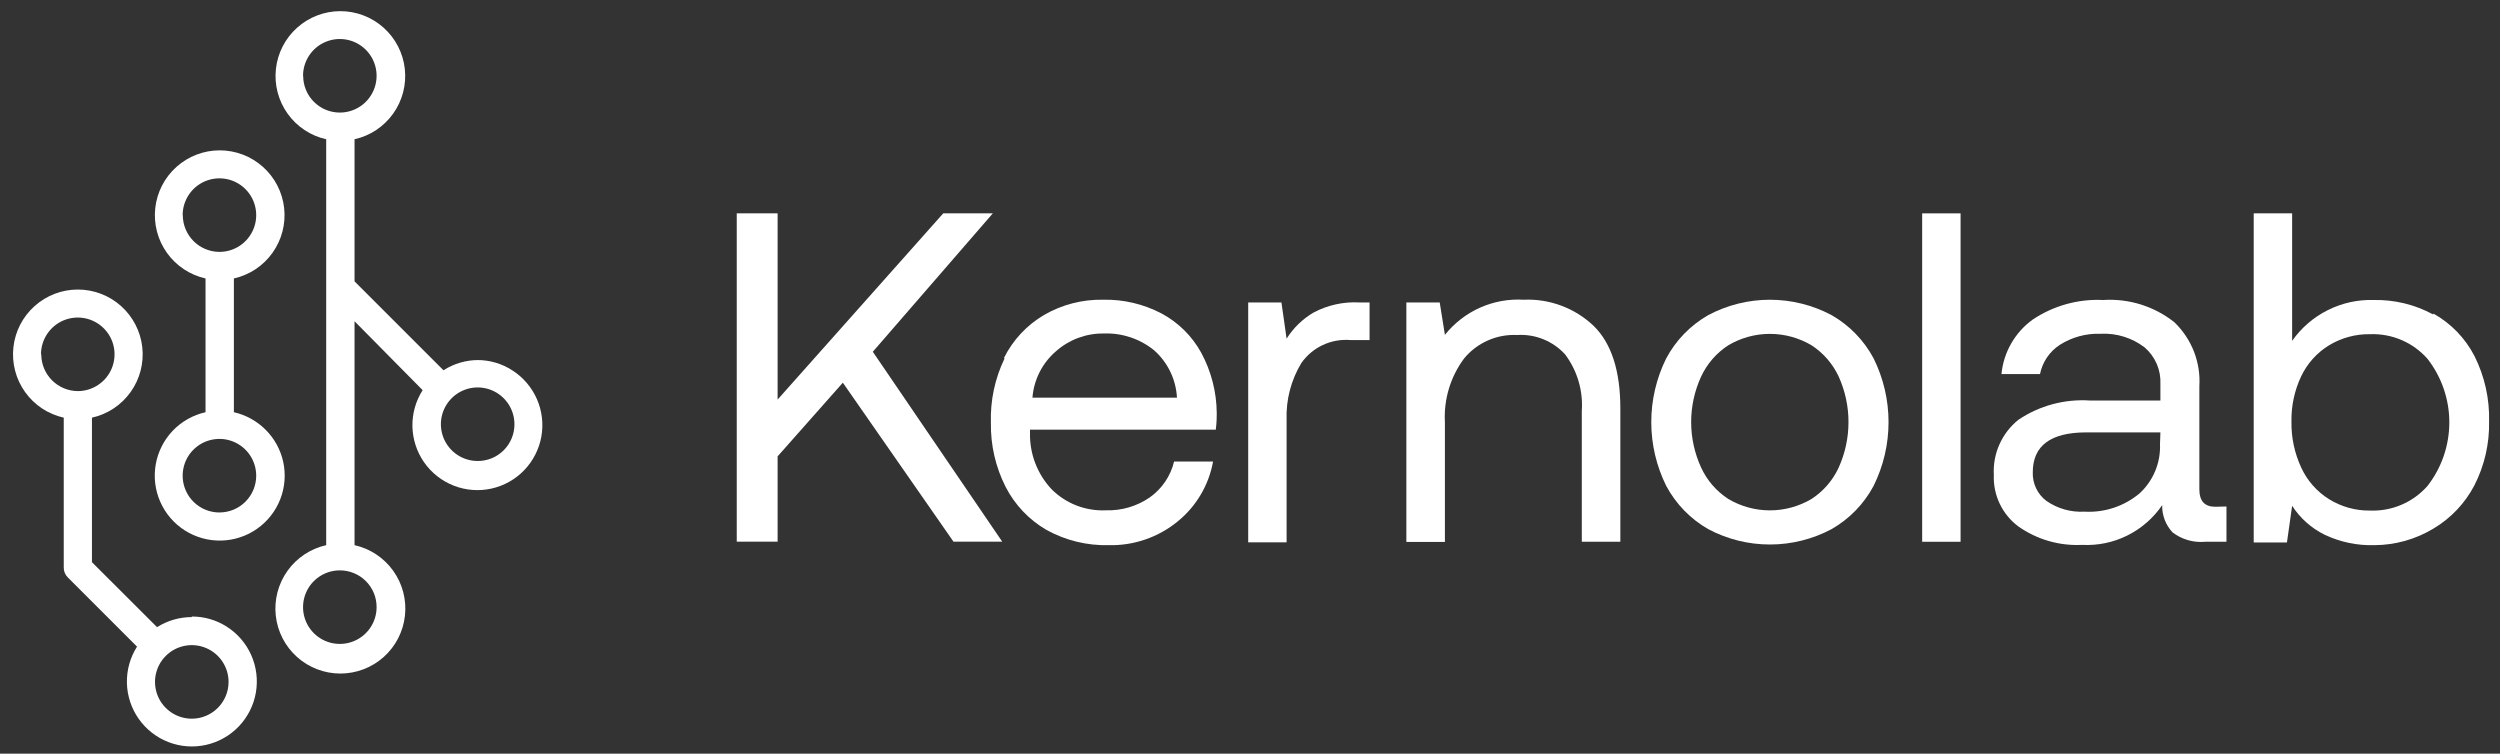<svg xmlns="http://www.w3.org/2000/svg" width="136" height="41" viewBox="0 0 136 41" fill="none"><rect x="0" y="0" width="136" height="41" fill="#333333" stroke="none"/><g clip-path="url(#clip0_1684_28876)"><path d="M10.433 33.569C9.764 33.57 9.109 33.76 8.543 34.117L5.002 30.583V22.721C5.849 22.532 6.598 22.037 7.103 21.33C7.609 20.624 7.836 19.756 7.741 18.892C7.646 18.029 7.235 17.231 6.588 16.651C5.941 16.072 5.103 15.751 4.235 15.751C3.366 15.751 2.528 16.072 1.881 16.651C1.234 17.231 0.824 18.029 0.729 18.892C0.634 19.756 0.861 20.624 1.366 21.33C1.871 22.037 2.62 22.532 3.468 22.721V30.872C3.466 30.972 3.485 31.072 3.523 31.165C3.561 31.258 3.618 31.342 3.69 31.413L7.454 35.177C7.079 35.767 6.888 36.455 6.904 37.154C6.92 37.853 7.143 38.532 7.545 39.104C7.947 39.676 8.509 40.116 9.161 40.369C9.813 40.621 10.525 40.675 11.208 40.522C11.89 40.37 12.512 40.018 12.995 39.512C13.477 39.006 13.799 38.369 13.919 37.68C14.039 36.991 13.952 36.282 13.669 35.642C13.387 35.003 12.92 34.462 12.33 34.087C11.763 33.726 11.105 33.536 10.433 33.539V33.569ZM2.23 19.283C2.229 18.887 2.345 18.499 2.564 18.169C2.783 17.839 3.095 17.581 3.46 17.429C3.826 17.276 4.228 17.236 4.617 17.312C5.005 17.389 5.362 17.578 5.643 17.858C5.924 18.137 6.115 18.494 6.193 18.882C6.27 19.27 6.231 19.673 6.08 20.039C5.929 20.405 5.672 20.718 5.343 20.938C5.014 21.158 4.627 21.276 4.231 21.276C3.703 21.272 3.198 21.059 2.826 20.685C2.454 20.31 2.245 19.803 2.245 19.275L2.23 19.283ZM10.433 39.097C10.037 39.097 9.65 38.979 9.321 38.759C8.992 38.539 8.735 38.226 8.584 37.86C8.433 37.494 8.394 37.091 8.471 36.703C8.549 36.315 8.74 35.958 9.021 35.679C9.302 35.399 9.659 35.209 10.047 35.133C10.436 35.056 10.838 35.097 11.204 35.25C11.569 35.402 11.881 35.66 12.1 35.99C12.319 36.32 12.435 36.707 12.434 37.103C12.432 37.633 12.22 38.14 11.845 38.513C11.47 38.887 10.962 39.097 10.433 39.097Z" fill="white"></path><path d="M15.405 25.114C15.258 24.458 14.928 23.857 14.453 23.381C13.978 22.905 13.378 22.573 12.723 22.424V15.148C13.57 14.958 14.318 14.463 14.822 13.756C15.327 13.05 15.553 12.181 15.458 11.319C15.362 10.455 14.952 9.658 14.305 9.079C13.658 8.499 12.82 8.179 11.952 8.179C11.084 8.179 10.246 8.499 9.599 9.079C8.952 9.658 8.542 10.455 8.446 11.319C8.351 12.181 8.577 13.05 9.082 13.756C9.586 14.463 10.334 14.958 11.181 15.148V22.424C10.5 22.577 9.878 22.928 9.396 23.433C8.914 23.939 8.592 24.576 8.472 25.264C8.351 25.952 8.437 26.66 8.719 27.299C9 27.938 9.465 28.48 10.054 28.855C10.643 29.23 11.331 29.422 12.029 29.407C12.727 29.392 13.406 29.171 13.978 28.77C14.551 28.37 14.992 27.809 15.246 27.159C15.5 26.508 15.555 25.797 15.405 25.114ZM9.936 11.702C9.936 11.307 10.054 10.92 10.274 10.591C10.493 10.262 10.806 10.005 11.171 9.854C11.537 9.703 11.939 9.663 12.327 9.74C12.716 9.817 13.072 10.008 13.352 10.288C13.632 10.568 13.822 10.924 13.899 11.312C13.977 11.7 13.937 12.102 13.786 12.468C13.634 12.834 13.378 13.146 13.049 13.366C12.72 13.586 12.333 13.703 11.937 13.703C11.408 13.701 10.901 13.489 10.527 13.114C10.154 12.739 9.944 12.232 9.944 11.702H9.936ZM11.944 27.878C11.549 27.88 11.161 27.764 10.831 27.545C10.501 27.326 10.243 27.014 10.091 26.648C9.938 26.283 9.898 25.88 9.974 25.492C10.05 25.103 10.24 24.746 10.52 24.465C10.799 24.185 11.156 23.994 11.544 23.916C11.932 23.838 12.335 23.877 12.701 24.028C13.067 24.18 13.38 24.436 13.6 24.765C13.82 25.094 13.938 25.482 13.938 25.878C13.938 26.407 13.728 26.915 13.354 27.29C12.981 27.665 12.474 27.876 11.944 27.878Z" fill="white"></path><path d="M26.015 19.587C25.345 19.588 24.689 19.781 24.125 20.143L19.287 15.305V7.576C20.134 7.386 20.881 6.891 21.386 6.184C21.891 5.478 22.117 4.61 22.022 3.747C21.926 2.883 21.516 2.086 20.869 1.507C20.222 0.927 19.384 0.607 18.516 0.607C17.648 0.607 16.81 0.927 16.163 1.507C15.516 2.086 15.106 2.883 15.01 3.747C14.915 4.61 15.141 5.478 15.646 6.184C16.15 6.891 16.898 7.386 17.745 7.576V29.657C16.896 29.847 16.146 30.344 15.64 31.052C15.134 31.76 14.907 32.63 15.003 33.495C15.098 34.36 15.509 35.159 16.158 35.74C16.806 36.32 17.646 36.641 18.516 36.641C19.386 36.641 20.226 36.32 20.874 35.74C21.523 35.159 21.934 34.36 22.029 33.495C22.125 32.63 21.898 31.76 21.392 31.052C20.886 30.344 20.136 29.847 19.287 29.657V17.476L22.992 21.225C22.615 21.814 22.422 22.501 22.436 23.2C22.451 23.899 22.672 24.578 23.072 25.151C23.472 25.724 24.033 26.166 24.684 26.42C25.335 26.675 26.047 26.73 26.73 26.58C27.412 26.43 28.035 26.081 28.519 25.576C29.003 25.072 29.327 24.436 29.45 23.748C29.572 23.06 29.488 22.351 29.208 21.71C28.927 21.07 28.463 20.527 27.875 20.151C27.311 19.783 26.651 19.587 25.978 19.587H26.015ZM16.486 4.13C16.484 3.734 16.6 3.347 16.819 3.017C17.038 2.687 17.35 2.429 17.716 2.277C18.081 2.124 18.483 2.084 18.872 2.16C19.261 2.236 19.618 2.426 19.898 2.706C20.179 2.985 20.37 3.342 20.448 3.73C20.526 4.118 20.487 4.521 20.335 4.887C20.184 5.253 19.928 5.566 19.599 5.786C19.27 6.006 18.882 6.124 18.486 6.124C17.958 6.124 17.451 5.914 17.077 5.54C16.703 5.166 16.493 4.659 16.493 4.13H16.486ZM20.487 33.029C20.487 33.425 20.37 33.811 20.15 34.14C19.93 34.469 19.618 34.726 19.252 34.877C18.886 35.029 18.484 35.068 18.096 34.991C17.708 34.914 17.352 34.723 17.072 34.444C16.792 34.164 16.601 33.807 16.524 33.419C16.447 33.031 16.487 32.629 16.638 32.263C16.789 31.898 17.046 31.585 17.375 31.365C17.704 31.146 18.091 31.028 18.486 31.028C18.749 31.027 19.01 31.078 19.253 31.179C19.496 31.279 19.717 31.426 19.903 31.612C20.089 31.798 20.236 32.019 20.337 32.262C20.437 32.505 20.488 32.766 20.487 33.029ZM25.985 25.078C25.589 25.078 25.202 24.961 24.873 24.741C24.544 24.52 24.287 24.207 24.136 23.841C23.985 23.475 23.946 23.073 24.023 22.684C24.101 22.296 24.293 21.94 24.573 21.66C24.854 21.381 25.211 21.191 25.599 21.114C25.988 21.038 26.39 21.079 26.756 21.231C27.121 21.384 27.433 21.641 27.652 21.971C27.871 22.301 27.987 22.689 27.986 23.085C27.986 23.347 27.934 23.607 27.833 23.849C27.733 24.092 27.585 24.312 27.399 24.497C27.213 24.682 26.993 24.829 26.75 24.929C26.508 25.028 26.247 25.079 25.985 25.078Z" fill="white"></path><path d="M40.079 11.607H42.302V21.736L51.312 11.607H54.009L47.481 19.136L54.52 29.465H51.868L45.851 20.818L42.302 24.826V29.465H40.079V11.607Z" fill="white"></path><path d="M54.617 19.469C55.102 18.497 55.859 17.686 56.795 17.135C57.771 16.57 58.883 16.283 60.011 16.305C61.111 16.282 62.199 16.537 63.175 17.046C64.091 17.534 64.846 18.278 65.346 19.187C65.892 20.198 66.183 21.328 66.191 22.477C66.191 22.663 66.191 22.966 66.139 23.374H56.032V23.552C56.008 24.686 56.428 25.784 57.203 26.612C57.589 26.999 58.053 27.302 58.563 27.5C59.074 27.697 59.62 27.786 60.166 27.761C61.017 27.786 61.853 27.54 62.553 27.056C63.212 26.586 63.68 25.895 63.871 25.108H65.991C65.76 26.387 65.079 27.54 64.072 28.361C63.017 29.227 61.687 29.688 60.322 29.657C59.137 29.687 57.966 29.401 56.928 28.828C55.978 28.276 55.207 27.463 54.706 26.486C54.159 25.408 53.884 24.212 53.905 23.003C53.866 21.795 54.121 20.595 54.646 19.506L54.617 19.469ZM64.027 21.633C64.001 21.143 63.878 20.664 63.666 20.223C63.453 19.782 63.156 19.387 62.79 19.061C62.018 18.431 61.043 18.105 60.048 18.142C59.088 18.128 58.157 18.475 57.44 19.113C56.699 19.752 56.241 20.657 56.165 21.633H64.027Z" fill="white"></path><path d="M74.504 16.453V18.499H73.459C72.944 18.457 72.427 18.55 71.959 18.77C71.491 18.989 71.088 19.328 70.792 19.751C70.232 20.679 69.954 21.75 69.991 22.833V29.502H67.902V16.453H69.71L69.991 18.424C70.361 17.834 70.87 17.343 71.473 16.994C72.235 16.594 73.09 16.407 73.948 16.453H74.504Z" fill="white"></path><path d="M86.702 17.735C87.665 18.683 88.147 20.18 88.147 22.226V29.472H86.05V22.351C86.126 21.253 85.805 20.165 85.146 19.284C84.817 18.922 84.412 18.639 83.959 18.456C83.506 18.272 83.018 18.193 82.53 18.224C81.984 18.198 81.439 18.299 80.938 18.521C80.438 18.742 79.996 19.077 79.648 19.499C78.903 20.499 78.534 21.729 78.603 22.974V29.48H76.506V16.453H78.321L78.603 18.217C79.111 17.578 79.766 17.071 80.511 16.738C81.256 16.405 82.071 16.257 82.886 16.305C83.585 16.273 84.284 16.384 84.94 16.63C85.596 16.875 86.195 17.251 86.702 17.735Z" fill="white"></path><path d="M92.926 28.784C91.96 28.231 91.169 27.417 90.644 26.435C90.108 25.356 89.829 24.168 89.829 22.964C89.829 21.759 90.108 20.571 90.644 19.492C91.169 18.51 91.96 17.696 92.926 17.143C93.96 16.594 95.112 16.306 96.283 16.306C97.453 16.306 98.606 16.594 99.639 17.143C100.606 17.696 101.397 18.51 101.922 19.492C102.458 20.571 102.737 21.759 102.737 22.964C102.737 24.168 102.458 25.356 101.922 26.435C101.397 27.417 100.606 28.231 99.639 28.784C98.606 29.334 97.453 29.621 96.283 29.621C95.112 29.621 93.96 29.334 92.926 28.784ZM98.543 27.146C99.189 26.728 99.703 26.134 100.025 25.435C100.376 24.657 100.558 23.813 100.558 22.96C100.558 22.106 100.376 21.263 100.025 20.485C99.701 19.789 99.187 19.198 98.543 18.781C97.858 18.377 97.078 18.163 96.283 18.163C95.488 18.163 94.707 18.377 94.023 18.781C93.378 19.198 92.864 19.789 92.541 20.485C92.184 21.261 91.999 22.105 91.999 22.96C91.999 23.814 92.184 24.658 92.541 25.435C92.862 26.134 93.376 26.728 94.023 27.146C94.707 27.55 95.488 27.764 96.283 27.764C97.078 27.764 97.858 27.55 98.543 27.146Z" fill="white"></path><path d="M106.655 11.607H104.566V29.472H106.655V11.607Z" fill="white"></path><path d="M121.12 27.553V29.472H119.972C119.333 29.532 118.696 29.35 118.186 28.961C117.811 28.559 117.609 28.027 117.623 27.479C117.143 28.183 116.49 28.752 115.727 29.131C114.964 29.51 114.116 29.686 113.266 29.642C112.024 29.704 110.797 29.347 109.783 28.627C109.355 28.304 109.011 27.881 108.781 27.396C108.552 26.911 108.443 26.378 108.464 25.841C108.432 25.269 108.536 24.698 108.77 24.174C109.003 23.651 109.358 23.191 109.805 22.833C110.951 22.064 112.319 21.697 113.695 21.788H117.526V20.892C117.544 20.516 117.476 20.141 117.327 19.795C117.178 19.45 116.952 19.143 116.667 18.898C115.984 18.376 115.139 18.114 114.281 18.157C113.496 18.128 112.721 18.337 112.058 18.757C111.78 18.937 111.541 19.171 111.356 19.445C111.17 19.718 111.041 20.026 110.976 20.351H108.879C108.936 19.765 109.116 19.197 109.409 18.686C109.701 18.175 110.099 17.732 110.576 17.387C111.707 16.628 113.053 16.254 114.414 16.32C115.809 16.229 117.187 16.66 118.282 17.527C118.749 17.974 119.112 18.517 119.348 19.118C119.583 19.72 119.685 20.365 119.645 21.01V26.627C119.645 27.256 119.934 27.568 120.512 27.568L121.12 27.553ZM117.526 23.522H113.495C111.554 23.522 110.583 24.246 110.583 25.693C110.572 25.993 110.634 26.291 110.763 26.562C110.892 26.833 111.084 27.069 111.324 27.249C111.929 27.669 112.657 27.875 113.392 27.834C114.489 27.897 115.568 27.537 116.407 26.827C116.772 26.488 117.058 26.073 117.248 25.613C117.437 25.153 117.524 24.657 117.504 24.159L117.526 23.522Z" fill="white"></path><path d="M132.383 17.061C133.332 17.594 134.105 18.392 134.606 19.358C135.163 20.464 135.438 21.691 135.406 22.929C135.431 24.136 135.156 25.33 134.606 26.405C134.097 27.378 133.327 28.192 132.383 28.753C131.41 29.34 130.296 29.653 129.16 29.657C128.226 29.683 127.299 29.488 126.455 29.087C125.736 28.732 125.127 28.189 124.692 27.516L124.41 29.509H122.602V11.607H124.692V18.543C125.19 17.832 125.858 17.258 126.634 16.869C127.41 16.481 128.27 16.293 129.138 16.32C130.262 16.298 131.373 16.569 132.361 17.105L132.383 17.061ZM132.057 26.434C132.826 25.446 133.243 24.23 133.243 22.977C133.243 21.726 132.826 20.509 132.057 19.521C131.668 19.079 131.186 18.73 130.645 18.498C130.104 18.266 129.518 18.157 128.93 18.18C128.148 18.168 127.377 18.376 126.707 18.78C126.048 19.181 125.521 19.766 125.188 20.462C124.823 21.232 124.64 22.077 124.655 22.929C124.64 23.796 124.823 24.655 125.188 25.441C125.515 26.151 126.044 26.748 126.707 27.16C127.375 27.572 128.146 27.785 128.93 27.775C129.518 27.798 130.104 27.689 130.645 27.457C131.186 27.225 131.668 26.876 132.057 26.434Z" fill="white"></path></g><defs><clipPath id="clip0_1684_28876"><rect width="135" height="40" fill="white" transform="translate(0.708 0.607)"></rect></clipPath></defs></svg>